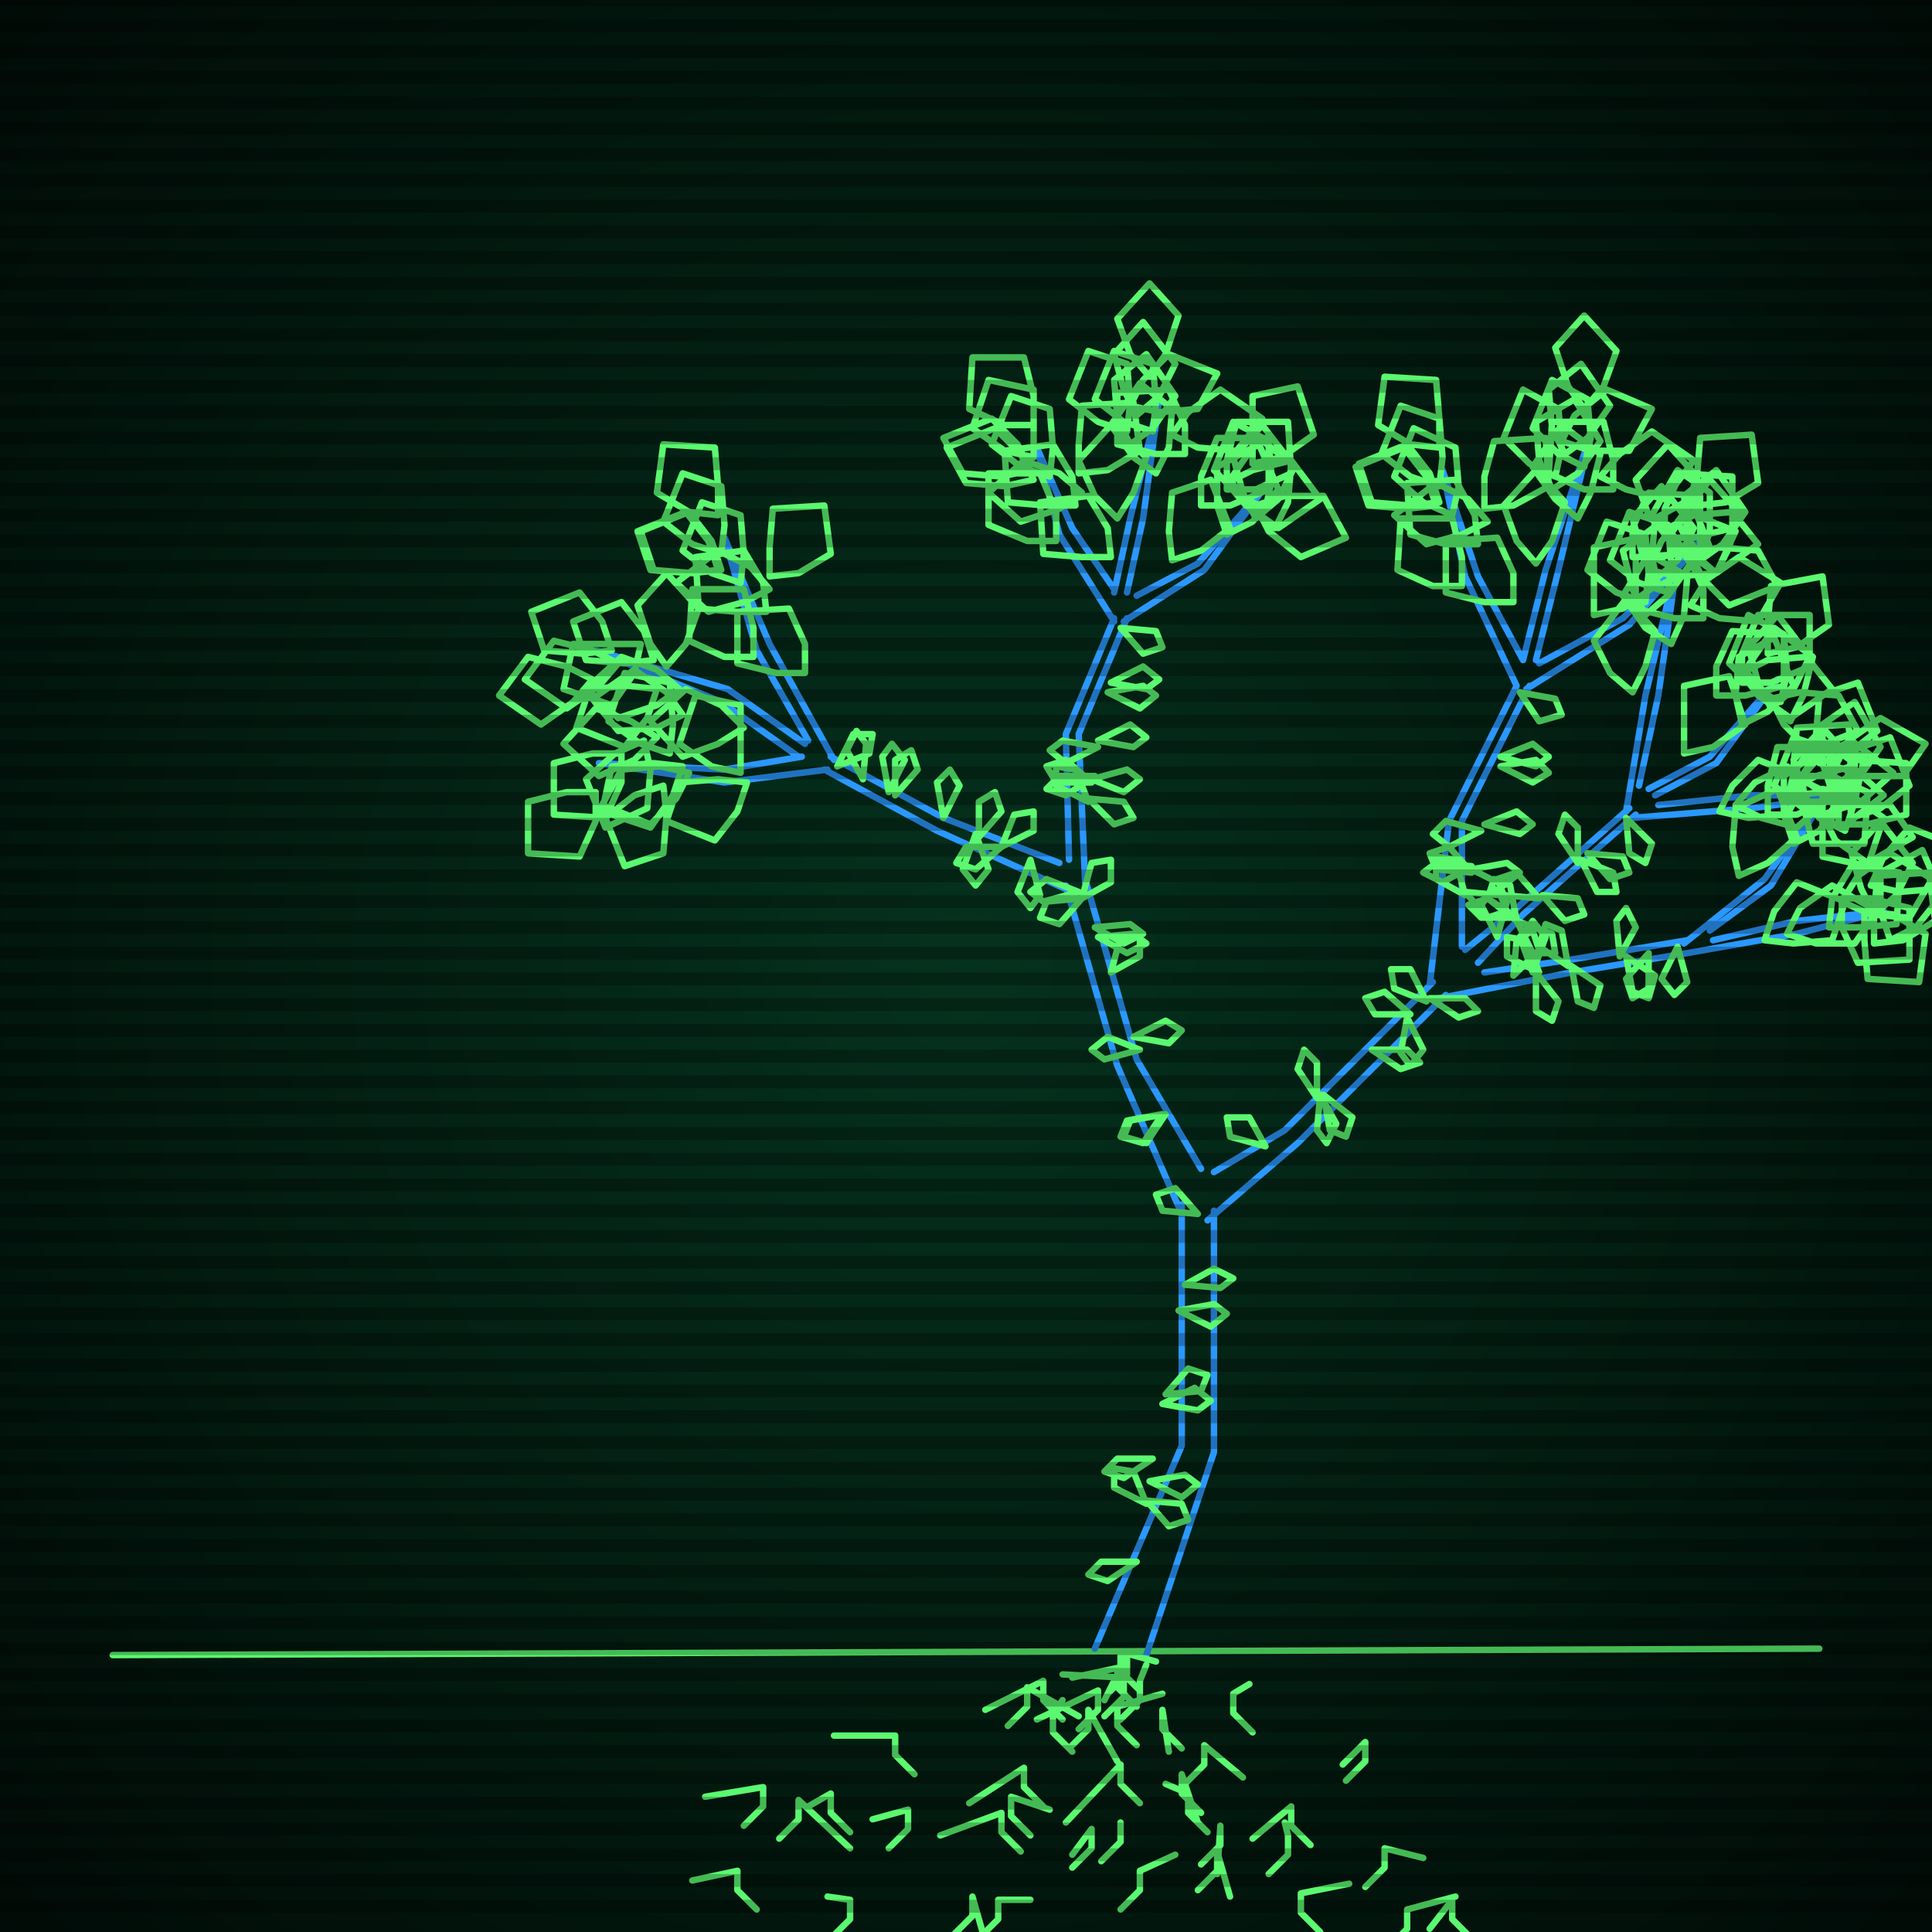 <svg xmlns="http://www.w3.org/2000/svg"
             width="600" height="600"
            >
    
            <style>
                @keyframes glow {0 % {opacity: 0.6;}
                3% {opacity: 0.9;} 30% {opacity: 0.6} 70% {opacity: 0.9}}
    
                .flicker {
                animation: glow 3s linear infinite alternate;
                animation-duration: 1.2s;
                animation-delay: 2.7s;
            }
    
    
            </style>
    
            <defs>
                <radialGradient id="screenGradient"
                                r="100%"
                >
                    <stop offset="0%" stop-color="#05321e"/>
                    <stop offset="90%" stop-color="black"/>
    
                </radialGradient>
            </defs>
    
            <rect
                fill="black"
                width="600" height="600"/>
    
            <rect
                className="flicker"
                fill="url(#screenGradient)"
                width="600" height="600"/>
    
    
            <path
                id="ground-path"
                className="flicker"
                style="fill: none;stroke: #5bf870;stroke-width:2px;stroke-linecap:round;stroke-linejoin:round;stroke-miterlimit:4;stroke-dasharray:none"
                d="M 35 514 L 565 512 "
            />
            <path
                id="branch-path"
                className="flicker"
                style="fill: none;stroke: #2b98ff;stroke-width:2px;stroke-linecap:round;stroke-linejoin:round;stroke-miterlimit:4;stroke-dasharray:none"
                d="M 340 512 L 367 449 L 367 374 M 377 376 L 377 451 L 356 514 M 367 377 L 347 331 L 331 275 M 337 273 L 353 329 L 373 363 M 333 277 L 291 258 L 256 239 M 258 235 L 293 254 L 329 268 M 257 239 L 225 243 L 186 237 L 225 239 L 249 235 M 248 235 L 224 218 L 185 202 L 226 214 L 250 231 M 251 230 L 235 202 L 225 167 L 239 200 L 259 236 M 332 267 L 331 228 L 346 192 M 350 192 L 335 228 L 337 274 M 346 193 L 329 166 L 322 139 L 333 164 L 346 183 M 346 184 L 351 161 L 360 124 L 355 161 L 350 184 M 353 185 L 372 175 L 393 151 L 374 177 L 349 193 M 377 364 L 399 351 L 445 305 M 449 309 L 403 355 L 375 379 M 444 306 L 450 255 L 471 213 M 475 213 L 454 255 L 454 294 M 471 213 L 455 179 L 448 146 L 459 179 L 473 205 M 473 205 L 480 177 L 494 135 L 484 177 L 477 205 M 478 206 L 504 192 L 531 165 L 506 194 L 474 214 M 455 295 L 471 282 L 506 251 M 508 253 L 473 284 L 459 299 M 505 252 L 511 216 L 521 174 L 515 216 L 509 244 M 512 245 L 531 235 L 552 211 L 533 237 L 514 247 M 515 250 L 544 247 L 574 247 L 544 251 L 507 254 M 461 302 L 488 298 L 524 292 M 524 296 L 488 302 L 447 310 M 523 293 L 548 273 L 568 245 L 550 275 L 531 289 M 532 292 L 558 286 L 585 283 L 558 290 L 524 296 "
            />
            <path
                id="leaf-path"
                className="flicker"
                style="fill: none;stroke: #5bf870;stroke-width:2px;stroke-linecap:round;stroke-linejoin:round;stroke-miterlimit:4;stroke-dasharray:none"
                d="M 368 399 L 377 394 L 383 397 L 379 400 L 368 399 M 357 460 L 368 458 L 372 461 L 367 465 L 357 460 M 362 433 L 369 425 L 375 427 L 373 432 L 362 433 M 353 485 L 344 491 L 338 489 L 342 485 L 353 485 M 356 466 L 367 467 L 369 472 L 363 474 L 356 466 M 366 407 L 377 405 L 381 408 L 376 412 L 366 407 M 361 436 L 371 431 L 376 435 L 372 438 L 361 436 M 358 453 L 349 459 L 343 457 L 347 453 L 358 453 M 356 467 L 346 462 L 346 456 L 352 457 L 356 467 M 372 377 L 361 376 L 359 371 L 365 369 L 372 377 M 335 277 L 324 280 L 320 277 L 325 273 L 335 277 M 341 291 L 352 290 L 356 293 L 350 296 L 341 291 M 336 279 L 339 268 L 345 267 L 345 274 L 336 279 M 361 346 L 355 355 L 348 353 L 350 348 L 361 346 M 354 326 L 343 329 L 339 326 L 344 322 L 354 326 M 340 288 L 351 287 L 355 290 L 349 293 L 340 288 M 336 279 L 329 287 L 323 285 L 325 280 L 336 279 M 352 322 L 362 317 L 367 320 L 363 324 L 352 322 M 345 302 L 348 291 L 354 290 L 354 297 L 345 302 M 362 346 L 356 355 L 349 353 L 351 348 L 362 346 M 268 242 L 263 233 L 266 227 L 269 231 L 268 242 M 320 267 L 323 278 L 320 282 L 316 277 L 320 267 M 311 263 L 315 253 L 321 252 L 321 258 L 311 263 M 278 247 L 278 236 L 283 233 L 285 239 L 278 247 M 293 254 L 291 243 L 295 239 L 298 244 L 293 254 M 303 259 L 307 270 L 303 275 L 299 270 L 303 259 M 311 263 L 303 270 L 297 268 L 300 263 L 311 263 M 260 238 L 265 228 L 271 228 L 270 234 L 260 238 M 276 246 L 274 235 L 277 231 L 281 236 L 276 246 M 304 260 L 304 249 L 309 246 L 311 252 L 304 260 M 230 240 L 221 238 L 211 231 L 216 216 L 230 219 L 230 231 L 230 240 M 200 230 L 202 239 L 201 251 L 188 257 L 182 242 L 191 234 L 200 230 M 232 243 L 229 252 L 222 261 L 207 255 L 211 243 L 223 242 L 232 243 M 193 234 L 193 243 L 188 254 L 172 253 L 172 237 L 184 234 L 193 234 M 204 229 L 197 236 L 186 241 L 175 231 L 185 220 L 196 224 L 204 229 M 185 246 L 185 255 L 180 266 L 164 265 L 164 249 L 176 246 L 185 246 M 212 238 L 209 247 L 202 257 L 187 252 L 190 238 L 203 237 L 212 238 M 208 234 L 199 231 L 189 224 L 194 209 L 208 212 L 209 225 L 208 234 M 206 244 L 207 253 L 206 265 L 194 269 L 188 254 L 197 247 L 206 244 M 214 240 L 210 248 L 202 256 L 187 250 L 193 239 L 205 238 L 214 240 M 199 200 L 197 209 L 190 219 L 175 214 L 178 200 L 190 200 L 199 200 M 231 226 L 223 231 L 212 235 L 202 224 L 213 214 L 224 219 L 231 226 M 192 206 L 186 213 L 176 220 L 163 211 L 172 199 L 184 202 L 192 206 M 203 205 L 194 206 L 182 205 L 178 193 L 193 187 L 200 196 L 203 205 M 184 211 L 178 218 L 168 225 L 155 216 L 164 204 L 176 207 L 184 211 M 211 214 L 204 219 L 192 223 L 182 214 L 193 204 L 204 208 L 211 214 M 207 207 L 202 200 L 198 188 L 207 178 L 217 189 L 213 200 L 207 207 M 204 214 L 201 223 L 194 232 L 179 226 L 183 214 L 195 213 L 204 214 M 212 222 L 204 226 L 192 227 L 184 217 L 197 208 L 207 215 L 212 222 M 190 202 L 181 203 L 169 202 L 165 190 L 180 184 L 187 193 L 190 202 M 250 209 L 241 209 L 229 206 L 229 190 L 245 189 L 250 200 L 250 209 M 224 177 L 215 178 L 203 177 L 199 165 L 214 159 L 221 168 L 224 177 M 230 181 L 221 178 L 212 171 L 218 156 L 230 160 L 231 172 L 230 181 M 223 177 L 214 178 L 202 177 L 198 165 L 213 159 L 220 168 L 223 177 M 238 190 L 229 190 L 217 189 L 216 173 L 231 171 L 237 181 L 238 190 M 239 179 L 239 170 L 240 158 L 256 157 L 258 172 L 248 178 L 239 179 M 239 183 L 231 187 L 220 190 L 210 181 L 223 171 L 233 176 L 239 183 M 234 204 L 225 204 L 214 199 L 215 183 L 231 183 L 234 195 L 234 204 M 224 172 L 215 169 L 206 162 L 212 147 L 224 151 L 225 163 L 224 172 M 223 160 L 214 159 L 204 153 L 206 138 L 222 139 L 223 151 L 223 160 M 338 248 L 349 249 L 352 254 L 346 256 L 338 248 M 344 215 L 355 213 L 359 216 L 354 220 L 344 215 M 341 230 L 351 225 L 356 229 L 352 232 L 341 230 M 340 241 L 331 247 L 325 245 L 329 241 L 340 241 M 338 249 L 328 244 L 328 238 L 334 239 L 338 249 M 348 195 L 359 196 L 361 201 L 355 203 L 348 195 M 345 212 L 355 207 L 360 211 L 356 214 L 345 212 M 339 242 L 350 239 L 354 242 L 349 246 L 339 242 M 341 232 L 331 237 L 326 233 L 330 230 L 341 232 M 339 243 L 328 243 L 325 238 L 331 236 L 339 243 M 345 173 L 336 173 L 324 172 L 323 156 L 338 154 L 344 164 L 345 173 M 320 146 L 311 148 L 299 147 L 293 136 L 308 130 L 316 138 L 320 146 M 326 148 L 317 145 L 308 138 L 314 123 L 326 127 L 327 139 L 326 148 M 321 149 L 312 151 L 300 150 L 294 139 L 309 133 L 317 141 L 321 149 M 334 157 L 325 157 L 313 156 L 312 140 L 327 138 L 333 148 L 334 157 M 335 147 L 335 138 L 336 126 L 352 125 L 354 140 L 344 146 L 335 147 M 336 153 L 329 158 L 317 162 L 307 153 L 318 143 L 329 147 L 336 153 M 328 168 L 319 168 L 307 163 L 307 147 L 323 147 L 328 159 L 328 168 M 321 142 L 312 140 L 302 133 L 307 118 L 321 121 L 321 133 L 321 142 M 321 132 L 312 132 L 301 127 L 302 111 L 318 111 L 321 123 L 321 132 M 350 134 L 341 131 L 332 124 L 338 109 L 350 113 L 351 125 L 350 134 M 351 138 L 347 130 L 346 118 L 356 110 L 365 123 L 358 133 L 351 138 M 358 134 L 349 131 L 340 124 L 346 109 L 358 113 L 359 125 L 358 134 M 359 147 L 352 142 L 345 132 L 354 119 L 364 127 L 363 139 L 359 147 M 364 135 L 369 128 L 379 121 L 392 130 L 384 140 L 372 139 L 364 135 M 368 141 L 359 141 L 347 138 L 347 122 L 363 121 L 368 132 L 368 141 M 347 161 L 340 154 L 335 143 L 345 132 L 356 142 L 352 153 L 347 161 M 353 129 L 349 121 L 346 110 L 355 100 L 365 113 L 360 123 L 353 129 M 357 117 L 351 110 L 347 99 L 357 88 L 366 98 L 362 110 L 357 117 M 351 126 L 355 118 L 363 110 L 378 116 L 372 127 L 360 128 L 351 126 M 373 157 L 373 148 L 378 136 L 394 136 L 394 152 L 382 157 L 373 157 M 390 161 L 386 153 L 383 142 L 392 132 L 402 145 L 397 155 L 390 161 M 381 166 L 378 157 L 378 145 L 391 138 L 397 152 L 389 162 L 381 166 M 390 157 L 399 154 L 411 154 L 418 167 L 404 173 L 394 165 L 390 157 M 396 164 L 389 159 L 382 149 L 391 136 L 401 144 L 400 156 L 396 164 M 364 174 L 363 165 L 364 153 L 376 149 L 382 164 L 373 171 L 364 174 M 381 152 L 381 143 L 384 131 L 400 131 L 401 147 L 390 152 L 381 152 M 389 144 L 389 135 L 389 123 L 403 120 L 408 135 L 398 142 L 389 144 M 381 150 L 389 146 L 401 143 L 410 155 L 397 164 L 387 157 L 381 150 M 393 158 L 385 154 L 377 146 L 383 131 L 394 137 L 395 149 L 393 158 M 444 310 L 455 310 L 459 314 L 453 316 L 444 310 M 393 356 L 382 353 L 381 347 L 388 347 L 393 356 M 409 341 L 403 332 L 405 326 L 409 330 L 409 341 M 437 316 L 442 326 L 438 331 L 435 327 L 437 316 M 443 311 L 433 307 L 432 301 L 438 301 L 443 311 M 411 340 L 420 347 L 418 353 L 413 351 L 411 340 M 426 326 L 437 326 L 441 330 L 435 332 L 426 326 M 393 356 L 382 353 L 381 347 L 388 347 L 393 356 M 410 340 L 415 349 L 412 355 L 409 351 L 410 340 M 438 315 L 427 315 L 424 310 L 430 308 L 438 315 M 455 277 L 466 278 L 468 283 L 462 285 L 455 277 M 466 238 L 477 236 L 481 240 L 476 243 L 466 238 M 461 256 L 471 252 L 476 256 L 472 259 L 461 256 M 457 269 L 448 274 L 442 271 L 446 268 L 457 269 M 455 278 L 446 273 L 446 266 L 452 267 L 455 278 M 472 215 L 483 217 L 485 222 L 478 224 L 472 215 M 466 235 L 476 231 L 481 235 L 477 238 L 466 235 M 457 270 L 468 268 L 472 271 L 467 275 L 457 270 M 460 258 L 450 263 L 445 259 L 449 255 L 460 258 M 457 271 L 446 270 L 444 265 L 450 263 L 457 271 M 470 187 L 461 187 L 449 184 L 449 168 L 465 167 L 470 178 L 470 187 M 446 157 L 437 158 L 425 157 L 421 145 L 436 139 L 443 148 L 446 157 M 451 160 L 442 156 L 433 148 L 439 133 L 452 139 L 453 151 L 451 160 M 447 156 L 438 157 L 426 156 L 422 144 L 437 138 L 444 147 L 447 156 M 459 169 L 449 169 L 438 166 L 437 150 L 452 149 L 458 160 L 459 169 M 461 158 L 461 148 L 464 137 L 480 136 L 481 151 L 470 157 L 461 158 M 462 162 L 454 166 L 443 169 L 433 160 L 446 150 L 456 155 L 462 162 M 454 182 L 445 182 L 434 177 L 435 161 L 451 161 L 454 173 L 454 182 M 447 151 L 438 148 L 429 141 L 435 126 L 447 130 L 448 142 L 447 151 M 447 139 L 438 138 L 428 132 L 430 117 L 446 118 L 447 130 L 447 139 M 483 148 L 475 144 L 467 136 L 473 121 L 484 127 L 485 139 L 483 148 M 482 152 L 478 143 L 477 131 L 489 124 L 497 137 L 490 147 L 482 152 M 492 145 L 484 141 L 476 133 L 482 118 L 493 124 L 494 136 L 492 145 M 490 161 L 483 155 L 476 145 L 485 132 L 497 141 L 494 153 L 490 161 M 497 148 L 503 141 L 513 134 L 526 143 L 517 155 L 505 152 L 497 148 M 501 152 L 492 152 L 481 147 L 482 131 L 498 131 L 501 143 L 501 152 M 477 175 L 471 168 L 467 157 L 477 146 L 486 156 L 482 168 L 477 175 M 486 141 L 482 133 L 481 121 L 491 113 L 500 126 L 493 136 L 486 141 M 492 127 L 487 120 L 483 108 L 492 98 L 502 109 L 498 120 L 492 127 M 485 137 L 489 129 L 499 121 L 513 127 L 506 140 L 494 140 L 485 137 M 507 173 L 507 164 L 512 153 L 528 154 L 528 170 L 516 173 L 507 173 M 528 174 L 524 166 L 523 154 L 533 146 L 542 159 L 535 169 L 528 174 M 515 182 L 513 173 L 514 161 L 525 155 L 531 170 L 523 178 L 515 182 M 525 172 L 534 170 L 546 171 L 552 182 L 537 188 L 529 180 L 525 172 M 533 178 L 526 172 L 521 162 L 531 149 L 540 159 L 537 170 L 533 178 M 495 191 L 495 182 L 495 170 L 509 167 L 514 182 L 504 189 L 495 191 M 517 167 L 517 158 L 522 147 L 538 148 L 538 164 L 526 167 L 517 167 M 527 157 L 527 148 L 528 136 L 544 135 L 546 150 L 536 156 L 527 157 M 518 164 L 526 160 L 538 159 L 546 169 L 533 178 L 523 171 L 518 164 M 528 174 L 520 170 L 513 160 L 521 146 L 531 153 L 531 165 L 528 174 M 491 267 L 501 271 L 502 277 L 496 277 L 491 267 M 479 278 L 490 279 L 492 284 L 486 286 L 479 278 M 471 285 L 460 285 L 456 281 L 462 279 L 471 285 M 465 291 L 460 281 L 464 276 L 468 280 L 465 291 M 505 254 L 513 262 L 511 268 L 506 265 L 505 254 M 493 265 L 504 266 L 506 271 L 500 273 L 493 265 M 471 286 L 482 290 L 483 296 L 476 296 L 471 286 M 478 279 L 467 278 L 465 273 L 471 271 L 478 279 M 471 286 L 462 279 L 464 273 L 469 275 L 471 286 M 490 268 L 484 259 L 486 253 L 490 257 L 490 268 M 511 187 L 502 184 L 493 177 L 499 162 L 511 166 L 512 178 L 511 187 M 511 191 L 507 183 L 504 171 L 516 162 L 525 175 L 518 185 L 511 191 M 518 184 L 509 181 L 500 174 L 506 159 L 518 163 L 519 175 L 518 184 M 519 200 L 511 195 L 504 185 L 512 172 L 524 179 L 523 191 L 519 200 M 525 188 L 530 180 L 540 173 L 553 181 L 546 193 L 534 192 L 525 188 M 529 192 L 520 192 L 508 189 L 508 173 L 524 172 L 529 183 L 529 192 M 507 215 L 500 209 L 495 199 L 505 186 L 514 196 L 511 207 L 507 215 M 514 180 L 510 172 L 507 161 L 516 151 L 526 164 L 521 174 L 514 180 M 518 167 L 512 160 L 508 149 L 518 138 L 527 148 L 523 160 L 518 167 M 512 177 L 516 168 L 524 159 L 539 165 L 533 178 L 521 179 L 512 177 M 533 216 L 533 207 L 538 196 L 554 197 L 554 213 L 542 216 L 533 216 M 550 220 L 546 212 L 543 201 L 552 191 L 562 204 L 557 214 L 550 220 M 541 225 L 539 216 L 540 204 L 551 198 L 557 213 L 549 221 L 541 225 M 550 217 L 559 215 L 571 216 L 577 227 L 562 233 L 554 225 L 550 217 M 556 224 L 549 218 L 542 208 L 551 195 L 563 204 L 560 216 L 556 224 M 523 234 L 523 225 L 523 213 L 537 210 L 542 225 L 532 232 L 523 234 M 541 212 L 541 203 L 546 191 L 562 191 L 562 207 L 550 212 L 541 212 M 549 203 L 549 194 L 550 182 L 566 179 L 568 194 L 558 201 L 549 203 M 541 209 L 549 205 L 561 204 L 569 214 L 556 223 L 546 216 L 541 209 M 553 218 L 545 214 L 537 206 L 543 191 L 554 197 L 555 209 L 553 218 M 571 256 L 571 247 L 576 236 L 592 237 L 592 253 L 580 256 L 571 256 M 555 249 L 557 240 L 564 230 L 579 235 L 576 249 L 564 249 L 555 249 M 566 245 L 575 247 L 585 254 L 580 269 L 566 266 L 566 254 L 566 245 M 575 254 L 574 245 L 575 233 L 587 229 L 593 244 L 584 251 L 575 254 M 534 252 L 538 244 L 546 236 L 561 242 L 555 253 L 543 254 L 534 252 M 559 242 L 565 235 L 575 230 L 588 240 L 578 249 L 567 246 L 559 242 M 570 238 L 574 230 L 584 223 L 598 231 L 591 241 L 579 241 L 570 238 M 560 241 L 569 241 L 580 246 L 579 262 L 563 262 L 560 250 L 560 241 M 569 246 L 566 237 L 566 225 L 576 218 L 584 232 L 577 242 L 569 246 M 539 250 L 545 243 L 555 238 L 568 248 L 558 257 L 547 254 L 539 250 M 488 300 L 497 306 L 495 313 L 490 311 L 488 300 M 478 302 L 468 297 L 468 291 L 474 292 L 478 302 M 470 303 L 471 292 L 476 289 L 478 295 L 470 303 M 521 294 L 524 305 L 520 309 L 516 304 L 521 294 M 505 297 L 514 303 L 512 310 L 507 308 L 505 297 M 477 302 L 484 311 L 482 317 L 477 314 L 477 302 M 487 300 L 478 294 L 480 287 L 485 289 L 487 300 M 476 302 L 472 291 L 476 286 L 480 291 L 476 302 M 503 297 L 502 286 L 505 282 L 508 288 L 503 297 M 512 296 L 512 307 L 507 310 L 505 304 L 512 296 M 549 253 L 549 244 L 552 232 L 568 232 L 569 248 L 558 253 L 549 253 M 566 255 L 561 248 L 557 236 L 566 226 L 576 237 L 572 248 L 566 255 M 557 262 L 554 253 L 554 241 L 564 234 L 572 248 L 565 258 L 557 262 M 566 253 L 575 250 L 587 250 L 594 260 L 580 268 L 570 261 L 566 253 M 573 258 L 565 254 L 558 244 L 566 230 L 576 237 L 576 249 L 573 258 M 540 272 L 538 263 L 539 251 L 552 245 L 558 260 L 549 268 L 540 272 M 557 247 L 557 238 L 558 226 L 574 225 L 576 240 L 566 246 L 557 247 M 565 237 L 564 228 L 565 216 L 577 212 L 583 227 L 574 234 L 565 237 M 556 245 L 564 241 L 575 238 L 585 247 L 572 257 L 562 252 L 556 245 M 569 254 L 560 251 L 551 244 L 557 229 L 569 233 L 570 245 L 569 254 M 582 293 L 582 284 L 583 272 L 599 271 L 601 286 L 591 292 L 582 293 M 568 288 L 569 279 L 575 269 L 590 271 L 589 287 L 577 288 L 568 288 M 579 283 L 588 284 L 598 290 L 596 305 L 580 304 L 579 292 L 579 283 M 587 292 L 584 283 L 584 271 L 597 264 L 603 278 L 595 288 L 587 292 M 548 292 L 551 283 L 558 274 L 573 280 L 569 292 L 557 293 L 548 292 M 572 280 L 577 272 L 587 265 L 600 273 L 593 285 L 581 284 L 572 280 M 581 275 L 585 266 L 593 257 L 608 263 L 602 276 L 590 277 L 581 275 M 572 279 L 581 279 L 593 282 L 593 298 L 577 299 L 572 288 L 572 279 M 582 284 L 578 276 L 575 265 L 584 255 L 594 268 L 589 278 L 582 284 M 555 290 L 559 282 L 569 275 L 583 283 L 576 293 L 564 293 L 555 290 "
            />
            <path
                id="root-path"
                className="flicker"
                style="fill: none;stroke: #5bf870;stroke-width:2px;stroke-linecap:round;stroke-linejoin:round;stroke-miterlimit:4;stroke-dasharray:none"
                d="M 359 516 L 348 513 L 348 519 L 354 525 M 343 528 L 350 514 L 350 520 L 344 526 M 333 521 L 347 518 L 347 524 L 353 530 M 330 520 L 349 521 L 349 527 L 343 533 M 356 517 L 354 522 L 354 528 L 348 534 M 322 534 L 341 525 L 341 531 L 335 537 M 361 526 L 347 530 L 347 536 L 353 542 M 347 547 L 338 531 L 338 537 L 332 543 M 363 544 L 361 531 L 361 537 L 367 543 M 306 531 L 324 522 L 324 528 L 330 534 M 330 528 L 327 532 L 327 538 L 333 544 M 335 533 L 319 524 L 319 530 L 313 536 M 331 566 L 348 548 L 348 554 L 354 560 M 388 523 L 383 526 L 383 532 L 389 538 M 386 552 L 374 542 L 374 548 L 368 554 M 372 566 L 367 551 L 367 557 L 373 563 M 301 560 L 318 549 L 318 555 L 324 561 M 362 554 L 369 557 L 369 563 L 375 569 M 348 569 L 348 566 L 348 572 L 342 578 M 333 576 L 339 568 L 339 574 L 333 580 M 326 562 L 314 558 L 314 564 L 320 570 M 378 582 L 379 567 L 379 573 L 373 579 M 292 570 L 311 563 L 311 569 L 317 575 M 365 576 L 354 581 L 354 587 L 348 593 M 382 589 L 378 575 L 378 581 L 372 587 M 389 571 L 401 561 L 401 567 L 407 573 M 259 539 L 278 539 L 278 545 L 284 551 M 399 566 L 400 570 L 400 576 L 394 582 M 417 548 L 424 541 L 424 547 L 418 553 M 271 565 L 282 562 L 282 568 L 276 574 M 320 590 L 310 590 L 310 596 L 304 602 M 306 603 L 302 589 L 302 595 L 296 601 M 322 617 L 340 607 L 340 613 L 346 619 M 419 585 L 404 588 L 404 594 L 410 600 M 359 628 L 365 611 L 365 617 L 359 623 M 251 561 L 258 557 L 258 563 L 264 569 M 442 577 L 430 574 L 430 580 L 424 586 M 264 574 L 248 559 L 248 565 L 242 571 M 350 640 L 367 623 L 367 629 L 373 635 M 294 616 L 308 619 L 308 625 L 314 631 M 257 589 L 264 590 L 264 596 L 258 602 M 219 558 L 237 555 L 237 561 L 231 567 M 452 589 L 437 593 L 437 599 L 431 605 M 276 621 L 266 604 L 266 610 L 260 616 M 306 646 L 303 632 L 303 638 L 309 644 M 444 599 L 451 590 L 451 596 L 457 602 M 215 584 L 229 581 L 229 587 L 235 593 M 329 652 L 348 653 L 348 659 L 342 665 M 387 644 L 385 648 L 385 654 L 379 660 M 256 625 L 245 616 L 245 622 L 239 628 M 289 662 L 297 648 L 297 654 L 303 660 "
            />
    
    
            <g id="stripes"
            >
                <path
                    id="stripe-path"
                    style="stroke: rgba(0, 0, 0, 0.25);stroke-width:4px;"
                    d="M 0,0 L 600,0 M 0,8 L 600,8 M 0,16 L 600,16 M 0,24 L 600,24 M 0,32 L 600,32 M 0,40 L 600,40 M 0,48 L 600,48 M 0,56 L 600,56 M 0,64 L 600,64 M 0,72 L 600,72 M 0,80 L 600,80 M 0,88 L 600,88 M 0,96 L 600,96 M 0,104 L 600,104 M 0,112 L 600,112 M 0,120 L 600,120 M 0,128 L 600,128 M 0,136 L 600,136 M 0,144 L 600,144 M 0,152 L 600,152 M 0,160 L 600,160 M 0,168 L 600,168 M 0,176 L 600,176 M 0,184 L 600,184 M 0,192 L 600,192 M 0,200 L 600,200 M 0,208 L 600,208 M 0,216 L 600,216 M 0,224 L 600,224 M 0,232 L 600,232 M 0,240 L 600,240 M 0,248 L 600,248 M 0,256 L 600,256 M 0,264 L 600,264 M 0,272 L 600,272 M 0,280 L 600,280 M 0,288 L 600,288 M 0,296 L 600,296 M 0,304 L 600,304 M 0,312 L 600,312 M 0,320 L 600,320 M 0,328 L 600,328 M 0,336 L 600,336 M 0,344 L 600,344 M 0,352 L 600,352 M 0,360 L 600,360 M 0,368 L 600,368 M 0,376 L 600,376 M 0,384 L 600,384 M 0,392 L 600,392 M 0,400 L 600,400 M 0,408 L 600,408 M 0,416 L 600,416 M 0,424 L 600,424 M 0,432 L 600,432 M 0,440 L 600,440 M 0,448 L 600,448 M 0,456 L 600,456 M 0,464 L 600,464 M 0,472 L 600,472 M 0,480 L 600,480 M 0,488 L 600,488 M 0,496 L 600,496 M 0,504 L 600,504 M 0,512 L 600,512 M 0,520 L 600,520 M 0,528 L 600,528 M 0,536 L 600,536 M 0,544 L 600,544 M 0,552 L 600,552 M 0,560 L 600,560 M 0,568 L 600,568 M 0,576 L 600,576 M 0,584 L 600,584 M 0,592 L 600,592 z"
                />
            </g>
        </svg>
        